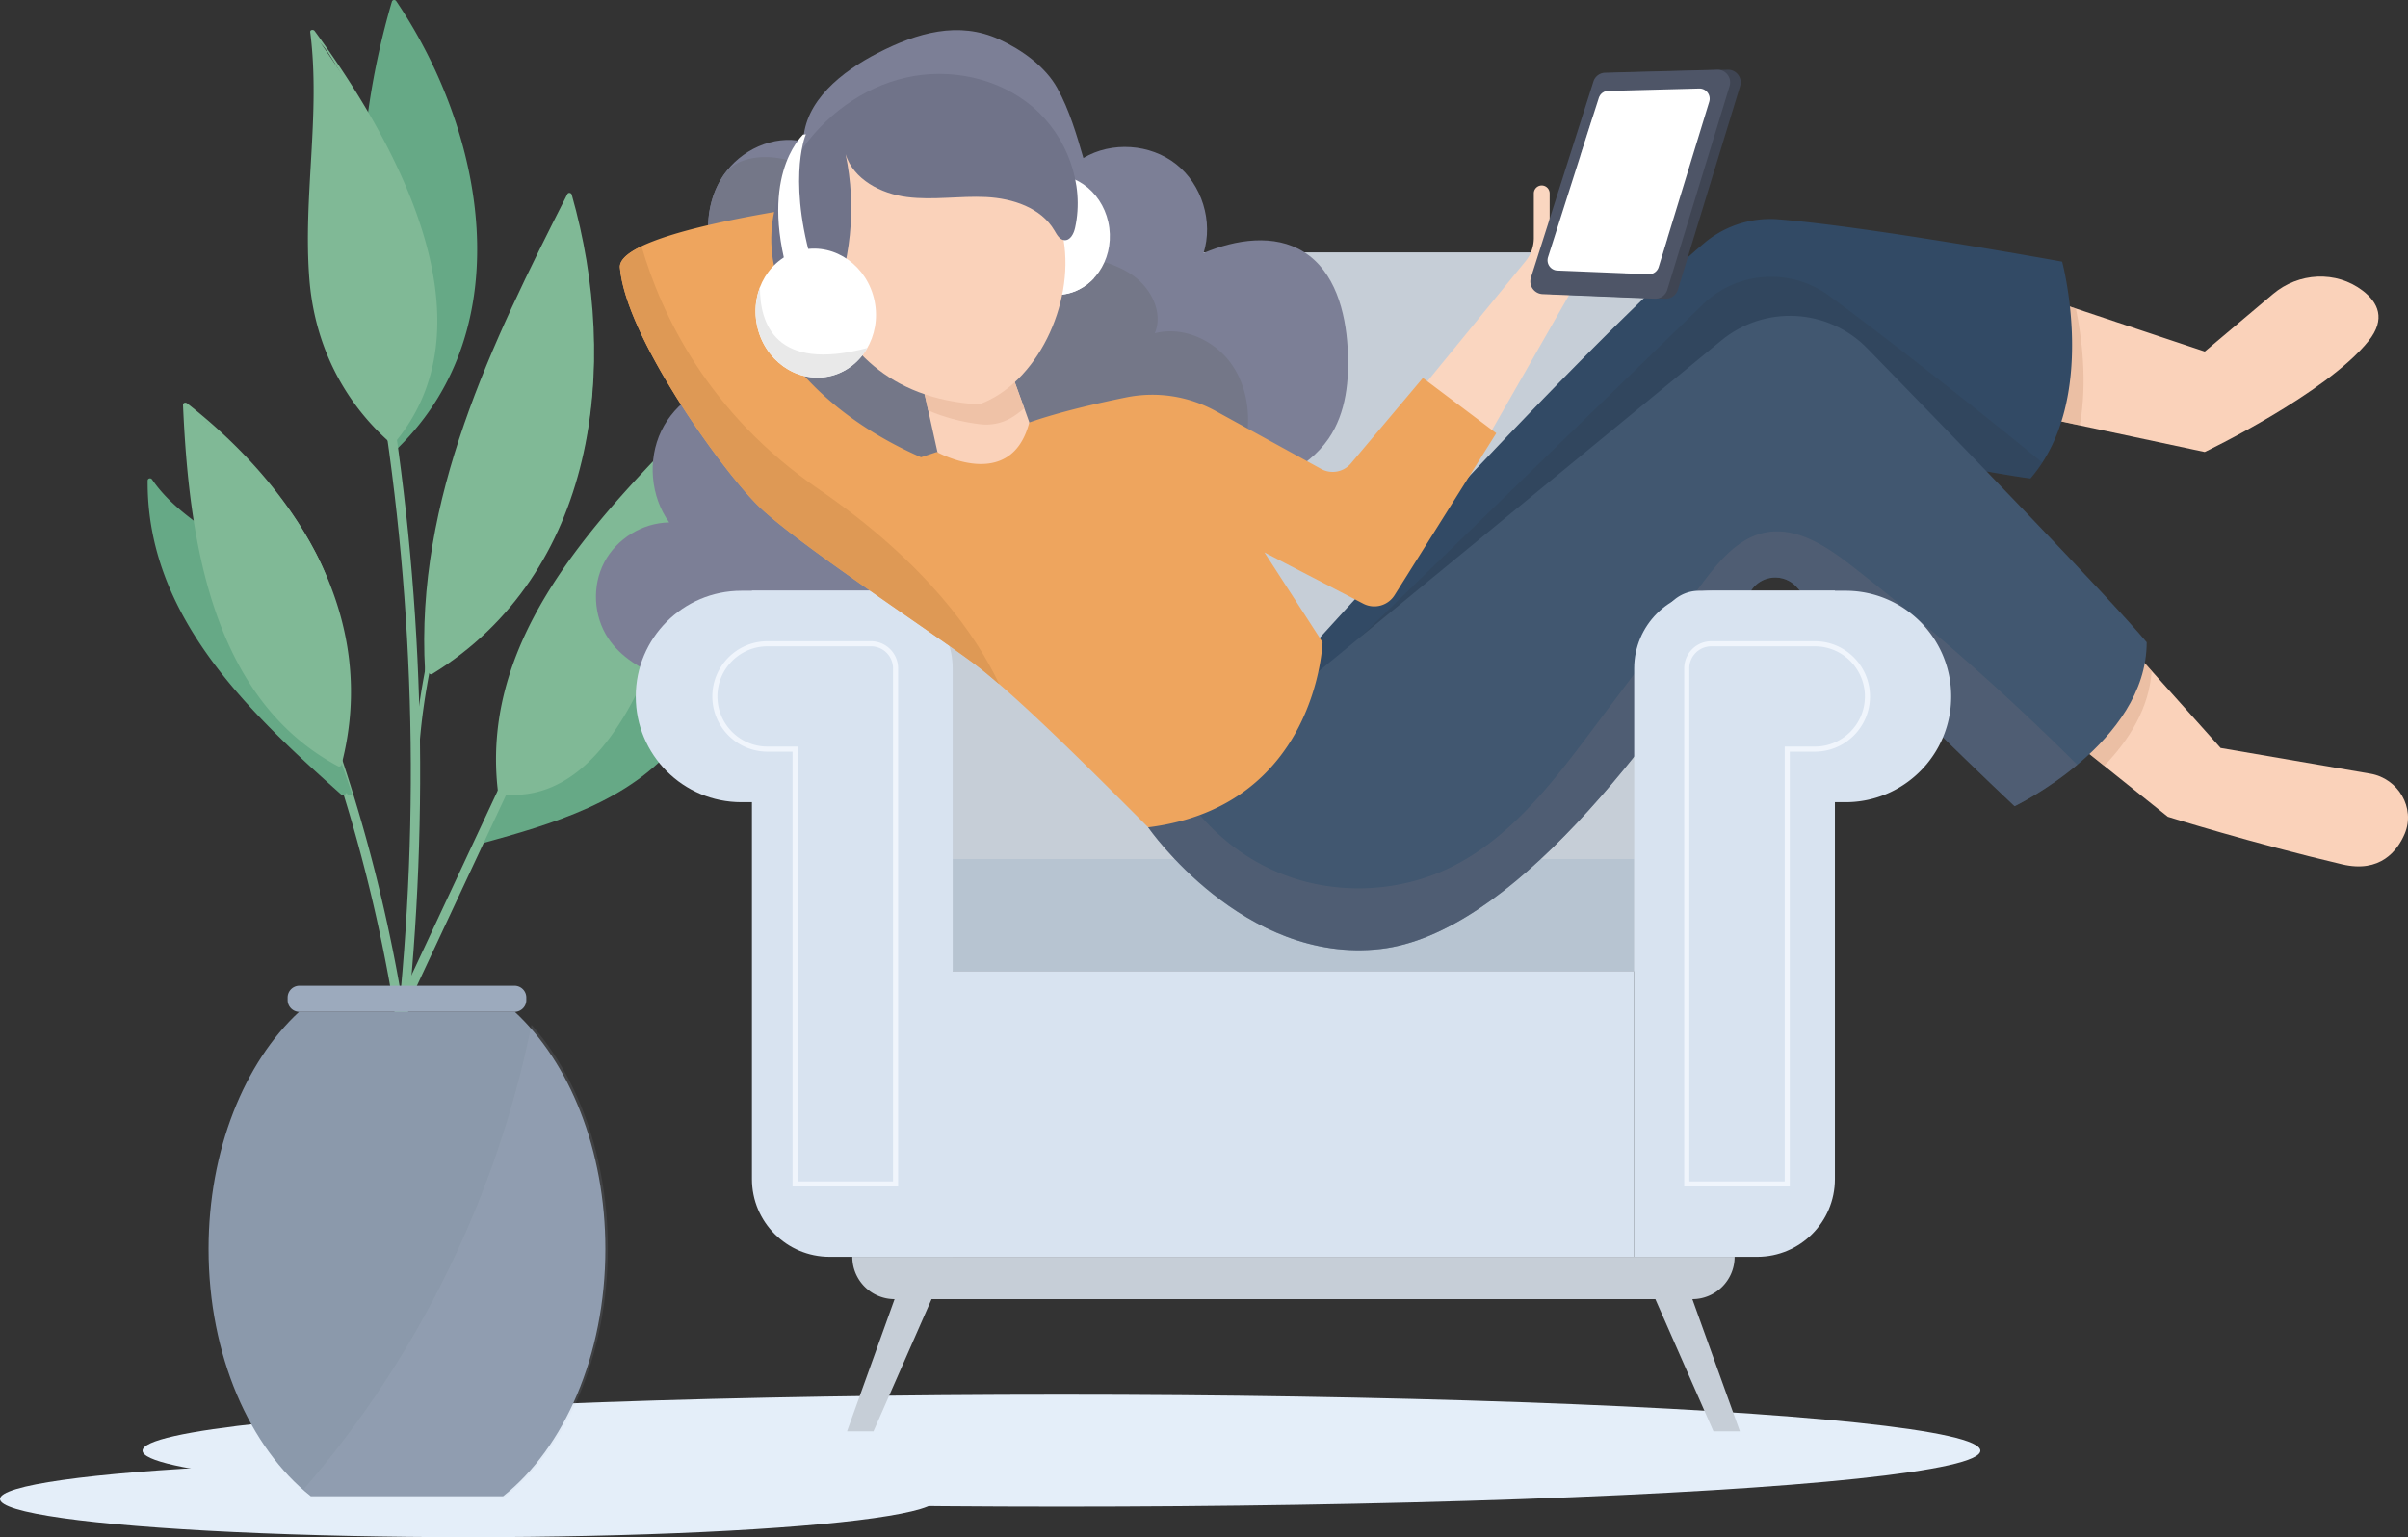 <svg width="473" height="302" fill="none" xmlns="http://www.w3.org/2000/svg"><rect width="100%" height="100%" fill="#333333" stroke="none"/><ellipse cx="208.5" cy="285" rx="180.5" ry="11" fill="#E4EEF9"/><ellipse cx="92" cy="294.5" rx="92" ry="7.5" fill="#E4EEF9"/><path d="M95.545 163.339c2.517-9.755 7.933-18.472 13.497-26.868 4.935-7.458 10.104-14.879 16.618-21.004 6.514-6.136 14.545-10.964 23.378-12.322l-6.477 20.892c-2.159 6.964-4.392 14.076-8.648 19.99-4.454 6.174-10.906 10.693-17.79 13.929-6.896 3.235-14.274 5.272-21.614 7.297" fill="#66A986"/><path d="M96.003 163.464c3.714-13.2 11.782-25.202 19.925-36.105 4.206-5.643 8.833-10.952 14.434-15.237 2.652-2.037 16.186-11.014 17.531-6.778.592 1.876-2.69 8.655-3.245 10.446-1.036 3.346-2.048 6.692-3.109 10.026-1.986 6.26-4.145 12.594-8.007 17.978-9.08 12.607-24.92 17.089-39.133 21.016-.567.16-.333 1.049.247.889 13.892-3.84 28.967-8.162 38.455-19.843 9.363-11.52 12.115-28.782 16.395-42.587.111-.358-.246-.63-.567-.568-13.361 2.445-23.712 11.224-31.891 21.683-9.018 11.532-17.926 24.621-21.923 38.845-.173.556.716.803.888.235z" fill="#66A986"/><path d="M80.743 196.123c9.747-20.843 19.481-41.698 29.227-62.541.506-1.074-1.098-2.013-1.604-.938-9.746 20.842-19.48 41.698-29.226 62.54-.494 1.075 1.098 2.013 1.603.939z" fill="#80B996"/><path d="M98.336 155.831c-2.023-13.434 2.295-27.214 9.29-38.858 6.995-11.644 16.556-21.497 26.031-31.227 2.307 18.546-1.629 37.821-11.017 53.971-2.578 4.446-5.638 8.73-9.734 11.829-4.096 3.1-9.376 4.927-14.422 4.013" fill="#80B996"/><path d="M98.804 155.832c-1.764-14.039 2.455-27.622 9.784-39.537 3.725-6.051 8.167-11.619 12.867-16.941a272.948 272.948 0 016.551-7.112c.95-1 1.888-2.26 2.973-3.1 1.666-1.284 1.456-2.185 2.517-.308 1.012 1.766.333 6.285.308 8.297a90.631 90.631 0 01-.592 9.323c-.814 6.816-2.43 13.582-4.848 20.015-4.775 12.731-13.744 30.474-29.905 28.634-.592-.061-.58.865 0 .926 14.804 1.692 23.588-12.644 28.782-24.398 6.391-14.435 8.599-30.24 6.847-45.884-.037-.37-.481-.642-.789-.334-18.58 19.115-39.072 41.6-35.445 70.419.1.58 1.024.593.95 0zM82.149 151.264c.567-21.843 8.808-43.92 14.298-64.923.148-.58-.74-.828-.888-.247-5.515 21.114-13.756 43.204-14.323 65.17-.025.593.9.593.913 0z" fill="#80B996"/><path d="M76.804 82.647c-7.612-26.708-7.39-55.601.641-82.198a91.683 91.683 0 0112.633 26.375c3.085 10.458 4.281 21.583 2.468 32.338-1.814 10.755-6.773 21.114-14.73 28.56" fill="#66A986"/><path d="M77.249 82.525c-3.899-14.101-5.824-28.634-5.49-43.266.185-7.84.974-15.657 2.405-23.374a150.484 150.484 0 012.196-9.89c1.444-5.57 2.455-2.816 4.602.889C95.236 31.43 99.418 65.918 77.47 87.402c-.431.42.223 1.075.654.655 24.329-23.819 17.05-62.232-.296-87.841-.222-.321-.728-.284-.85.111-7.909 26.955-8.119 55.367-.642 82.445.185.568 1.073.321.913-.247z" fill="#66A986"/><path d="M83.947 131.814c-1.148-16.422 2.159-32.918 7.562-48.476 5.404-15.558 12.88-30.289 20.332-44.982 4.947 16.805 6.526 34.87 2.356 51.884-4.17 17.015-14.471 32.845-29.535 41.76" fill="#80B996"/><path d="M84.418 131.817c-.974-16.929 2.307-33.561 7.945-49.465 2.998-8.458 6.6-16.694 10.462-24.794 1.851-3.902 3.775-7.767 5.712-11.619.222-.444 2.184-5.272 2.653-5.248 1.554.062 1.653 3.075 1.974 4.42 7.463 31.598.629 68.419-28.733 86.496-.506.308-.037 1.111.469.802 32.224-19.83 36.986-60.466 27.4-94.175-.099-.37-.666-.482-.851-.111-14.842 29.276-29.905 59.96-27.956 93.694.037.592.962.605.925 0zM73.97 72.684c7.39 43.056 8.685 86.878 3.91 130.304-.135 1.186 1.727 1.173 1.85 0 4.787-43.587 3.43-87.581-3.972-130.798-.21-1.173-1.986-.679-1.789.494z" fill="#80B996"/><path d="M77.052 86.722c-7.094-5.927-13.275-15.99-14.94-25.078-1.666-9.088-1.172-18.435-.605-27.659.58-9.224 1.234-18.534-.098-27.683a149.2 149.2 0 0117.32 30.14c3.467 8.088 6.243 16.62 6.552 25.412.308 8.791-2.06 17.928-7.871 24.534" fill="#80B996"/><path d="M77.386 86.402C65.913 76.277 61.508 62.88 61.446 47.878c-.024-6.952.605-13.879.95-20.806.173-3.47.297-6.94.247-10.41-.012-1-.962-7.988-.345-8.358 2.22-1.334 17.925 32.93 18.801 35.45 4.91 14.064 5.971 30.152-4.01 42.315-.37.457.272 1.111.655.654 19.776-24.102-.716-59.812-15.94-80.642-.234-.321-.925-.272-.863.235 2.06 16.163-1.444 32.301-.173 48.476.987 12.607 6.428 23.868 15.952 32.265.456.395 1.11-.26.666-.655zM49.357 110.43a314.489 314.489 0 0129.609 98.497c.148 1.16 1.998 1.185 1.85 0a317.061 317.061 0 00-29.867-99.436c-.519-1.074-2.122-.135-1.592.939z" fill="#80B996"/><path d="M67.444 155.834c-9.303-8.273-18.679-16.633-25.97-26.733-7.279-10.1-12.398-22.213-11.991-34.66 5.934 9.422 18.468 12.941 24.649 22.201 2.035 3.05 3.257 6.569 4.454 10.039 3.355 9.718 6.723 19.447 10.079 29.165" fill="#66A986"/><path d="M67.764 155.512c-9.758-8.68-19.677-17.472-27.092-28.338-3.688-5.408-6.711-11.323-8.611-17.595a51.032 51.032 0 01-1.974-9.977c-.271-2.914-1.135-3.964 1.024-2.173 3.06 2.543 5.687 5.285 8.969 7.606 4.503 3.173 9.265 6.149 12.658 10.582 4.38 5.717 6.156 13.422 8.488 20.163 2.331 6.73 4.65 13.459 6.982 20.189.198.555 1.086.321.889-.247-2.591-7.483-5.17-14.953-7.76-22.436-2.036-5.902-3.627-12.409-7.316-17.558-6.415-8.964-17.889-12.372-24.156-21.534-.247-.37-.863-.247-.863.234-.198 26.498 19.75 45.39 38.096 61.726.457.407 1.123-.247.666-.642z" fill="#66A986"/><path d="M66.628 150.126c3.578-12.582 1.468-29.733-4.528-41.365-5.995-11.619-15.335-21.238-25.698-29.214.568 13.41 1.604 27.004 6.07 39.66 4.478 12.669 12.177 24.881 24.156 30.919z" fill="#80B996"/><path d="M67.075 150.251c7.476-28.659-8.512-53.935-30.336-71.024-.284-.222-.815-.11-.79.334 1.135 25.621 5.28 57.49 30.448 70.974.53.284.987-.519.468-.803-11.436-6.124-18.776-17.002-23.304-28.918-2.332-6.137-3.825-12.57-4.811-19.052-.667-4.396-1.086-8.817-1.395-13.25-.098-1.444-.382-3.037-.27-4.481.16-2.1-.642-2.705 1.43-2.223 2.085.482 5.49 4.692 7.008 6.137a94.367 94.367 0 016.415 6.73c4.515 5.235 8.5 11.063 11.202 17.446 4.984 11.731 6.28 25.523 3.047 37.883-.148.58.74.827.888.247z" fill="#80B996"/><path d="M118.913 245.387c0 20.892-8.106 39.092-20.085 48.563H61.052c-11.979-9.471-20.084-27.671-20.084-48.563 0-19.522 7.081-36.697 17.777-46.6h42.378c10.708 9.903 17.79 27.066 17.79 46.6z" fill="#8B99AB"/><g opacity=".25"><path opacity=".4" d="M104.4 201.346c-6.781 33.588-22.323 65.378-44.744 91.236.557.497 1.126 1.005 1.708 1.465h37.888c12.015-9.517 20.145-27.807 20.145-48.801 0-17.831-5.865-33.688-14.997-43.9z" fill="#C2C7D8"/></g><path d="M101.061 198.786H58.819a2.317 2.317 0 01-2.319-2.321v-.482a2.317 2.317 0 012.32-2.321h42.241a2.317 2.317 0 012.319 2.321v.482c.013 1.284-1.036 2.321-2.319 2.321z" fill="#9CAABD"/><path d="M300.782 49.58h-93.428c-22.626 0-40.971 18.36-40.971 41.006v100.251h175.382V90.587c0-22.646-18.345-41.007-40.983-41.007z" fill="#C6CED7"/><path d="M321.002 168.771H187.134v22.065h133.868v-22.065z" fill="#B7C4D1"/><path d="M321.002 190.836H176.758v56.083h144.244v-56.083z" fill="#D8E3F0"/><path d="M332.425 255.229H175.721a8.301 8.301 0 01-8.303-8.31h173.31c0 4.593-3.726 8.31-8.303 8.31z" fill="#C6CED7"/><path d="M171.577 281.196h-5.194l9.339-25.967h7.266l-11.411 25.967zM336.572 281.196h5.194l-9.339-25.967h-7.267l11.412 25.967z" fill="#C6CED7"/><path d="M151.505 65.669c-5.021-3.346-9.24-8.112-11.226-13.817-1.987-5.704-1.543-12.372 1.825-17.385 3.368-5.014 9.796-8.002 15.681-6.656.246-7.952 7.55-13.743 14.619-17.385 7.785-4.013 15.915-6.334 23.872-2.692 4.429 2.037 9.092 5.347 11.436 9.631 2.344 4.273 3.738 8.99 5.096 13.681 5.564-3.309 13.138-2.802 18.221 1.21 5.083 4.013 7.316 11.274 5.392 17.46 6.291-2.667 13.916-3.852 19.702-.21 6.082 3.828 8.179 11.693 8.599 18.88.357 6.173-.26 12.718-3.763 17.805-4.145 6.025-11.486 8.865-18.432 11.15-12.016 3.939-24.39 7.235-37.035 7.606-12.646.37-25.674-2.371-36.037-9.619-10.375-7.248-17.691-19.398-17.321-32.054" fill="#7C7F96"/><path d="M144.881 74.657c-6.292.334-12.263 4.322-14.99 10.014-2.726 5.693-2.109 12.842 1.555 17.966-5.231.074-10.302 3.186-12.744 7.816-2.443 4.631-2.135 10.57.752 14.928 2.443 3.68 6.428 6.075 10.561 7.631 11.461 4.31 24.489 2.853 35.863-1.679 6.539-2.605 12.818-6.297 17.223-11.78 4.404-5.482 6.699-12.977 4.799-19.756-1.333-4.729-4.553-8.742-8.352-11.829-3.813-3.087-8.217-5.346-12.596-7.532-7.551-3.766-15.459-7.495-23.897-7.643" fill="#7C7F96"/><path d="M181.953 157.597h-36.32c-11.461 0-20.751-9.298-20.751-20.769 0-11.471 9.29-20.768 20.751-20.768h28.782c4.17 0 7.55 3.383 7.55 7.556v33.981h-.012z" fill="#D8E3F0"/><path d="M187.132 246.92h-24.168c-8.426 0-15.261-6.84-15.261-15.274V116.048h24.168c8.426 0 15.261 6.84 15.261 15.274V246.92z" fill="#D8E3F0"/><path d="M244.314 88.71c1.554-5.656 1.049-12.052-2.233-16.917-3.282-4.865-9.574-7.803-15.249-6.322 1.74-4.087-.777-8.964-4.453-11.47-3.664-2.507-8.204-3.285-12.547-4.273a108.333 108.333 0 01-35.876-15.397c-5.515-3.668-6.427-2.84-9.031-8.755-1.554 2.284-4.601 6.001-4.688 8.829-4.922-4.495-14.792-4.964-18.147.05-3.368 5.012-3.812 11.68-1.826 17.385 1.986 5.704 6.205 10.47 11.226 13.816l.617-2.395c-.37 12.656 6.946 24.806 17.321 32.054 10.376 7.248 23.404 9.99 36.037 9.619 11.658-.346 23.082-3.173 34.21-6.704 2.06-2.927 3.701-6.1 4.639-9.52z" fill="#747788"/><path d="M196.597 47.518c-.826-6.47 3.27-12.323 9.142-13.076 5.885-.753 11.325 3.865 12.164 10.335.827 6.47-3.269 12.323-9.142 13.076-5.884.753-11.325-3.877-12.164-10.335z" fill="#fff"/><path d="M196.596 47.524c.827 6.47 6.28 11.1 12.165 10.335 2.442-.31 4.564-1.52 6.168-3.26-7.303-4.692-8.587-16.336-8.821-20.176-.123.012-.234.012-.358.024-5.884.754-9.98 6.606-9.154 13.077z" fill="#fff"/><path d="M180.916 74.25l4.145 18.694 14.533 4.15s5.194-5.2 5.194-6.236c0-1.038-7.266-20.77-7.266-20.77l-16.606 4.162z" fill="#FAD2BA"/><path d="M197.508 70.103l-16.606 4.148 1.419 6.384c2.973 1.284 6.329 2.235 10.153 2.704 2.085.26 4.232-.136 6.058-1.198.937-.543 1.813-1.21 2.652-1.913-1.826-5.1-3.676-10.125-3.676-10.125z" fill="#EFC2A7"/><path d="M158.08 36.861s-2.072 40.513 34.248 42.587c11.411-4.148 18.678-19.731 16.605-32.202-2.072-12.459-15.569-33.24-35.283-27.004-10.376 4.16-15.57 16.62-15.57 16.62z" fill="#FAD2BA"/><path d="M273.27 83.61l26.388-32.289a7.199 7.199 0 001.629-4.556v-8.767a1.57 1.57 0 011.061-1.481 1.56 1.56 0 012.048 1.481v6.15l9.339-16.62 12.448-1.038-16.606 29.079-24.908 43.624L273.27 83.61z" fill="#FAD6C0"/><path d="M389.495 54.519l43.587 14.545 13.41-11.31c5.021-4.235 12.386-4.643 17.605-.654 3.023 2.308 4.614 5.556 1.147 9.89-8.303 10.384-32.175 21.806-32.175 21.806l-48.78-10.385 5.206-23.892z" fill="#FAD2BA"/><path opacity=".5" d="M384.314 78.412l24.218 5.16c1.554-8.729.345-17.545-.777-22.953l-18.247-6.088-5.194 23.88z" fill="#DCAC8E"/><path d="M255.627 129.308s54.64-60.763 79.08-81.507a20.145 20.145 0 0114.681-4.704c18.037 1.457 55.677 8.31 55.677 8.31s7.266 27.004-6.23 42.587c-8.303-1.037-45.66-8.31-45.66-8.31l-75.761 83.087-21.787-39.463z" fill="#324A65"/><path d="M400.909 107.49l35.284 39.463 29.424 5.05c5.465.939 8.895 6.717 6.723 11.829-1.406 3.297-4.774 7.742-12.275 5.977-17.642-4.149-34.247-9.348-34.247-9.348l-41.514-33.239 16.605-19.732z" fill="#FAD2BA"/><path opacity=".5" d="M422.647 131.803l-21.738-24.313-16.605 19.732 29.016 23.238c4.787-4.952 8.846-11.261 9.327-18.657z" fill="#DCAC8E"/><path opacity=".2" d="M334.475 59.816l-76.28 74.123 19.234 34.833 75.761-83.087s37.356 7.272 45.659 8.31a27.933 27.933 0 002.332-3.112c-13.571-11.1-29.769-23.843-41.835-32.746-7.599-5.593-18.111-4.89-24.871 1.68z" fill="#313745"/><path d="M225.538 162.536s18.678 27.005 45.659 23.893c25.192-2.914 53.086-39.315 72.727-70.332 2.011-3.186 6.514-3.544 9.018-.741 15.446 17.324 42.785 43.032 42.785 43.032s25.944-12.459 25.944-32.203c-7.155-8.594-37.011-39.413-54.862-57.725-7.699-7.902-20.159-8.582-28.684-1.58l-83.546 68.652-29.041 27.004z" fill="#415770"/><path opacity=".5" d="M271.197 186.428c25.192-2.914 53.086-39.314 72.727-70.332 2.011-3.185 6.514-3.543 9.018-.741 15.446 17.324 42.785 43.032 42.785 43.032s6.045-2.914 12.3-8.137a485.365 485.365 0 00-44.105-38.932c-5.009-3.902-10.955-7.927-17.186-6.693-5.415 1.087-9.228 5.816-12.546 10.237-7.18 9.557-14.348 19.114-21.528 28.671-7.834 10.433-16.112 21.238-27.845 26.93-10.005 4.84-22.009 5.383-32.409 1.469-8.068-3.037-15.076-8.742-19.825-15.928l-7.045 6.544c0-.012 18.678 26.992 45.659 23.88z" fill="#5E6576"/><path d="M326.196 157.597h36.32c11.461 0 20.751-9.298 20.751-20.769 0-11.471-9.29-20.768-20.751-20.768h-28.782a7.553 7.553 0 00-7.55 7.556v33.981h.012z" fill="#D8E3F0"/><path d="M321 246.92h24.168c8.426 0 15.261-6.84 15.261-15.274V116.048h-24.168c-8.426 0-15.261 6.84-15.261 15.274V246.92z" fill="#D8E3F0"/><path d="M167.419 55.556l-17.642 5.199s5.194 17.657 31.139 29.078l3.108-1.037s14.521 8.137 18.16-5.803c5.873-2.05 13.263-3.754 19.049-4.927a25.825 25.825 0 0117.531 2.667l20.75 11.397a4.707 4.707 0 005.86-1.099l14.126-16.78 14.41 10.853-19.974 31.82a4.7 4.7 0 01-6.144 1.679l-19.418-10.076 11.412 17.658s-1.037 32.202-34.248 36.351c-11.411-11.422-25.944-25.967-34.247-32.203-8.303-6.235-35.284-23.892-42.55-31.165-7.267-7.273-25.945-33.24-26.981-46.736 0-7.272 41.514-12.458 41.514-12.458l4.145 15.582z" fill="#EEA55E"/><path d="M160.782 96.082c-21.689-14.879-30.88-34.314-34.766-47.686-2.615 1.247-4.256 2.605-4.256 4.05 1.036 13.508 19.714 39.463 26.981 46.735 7.266 7.273 34.247 24.93 42.55 31.166 1.48 1.111 3.171 2.494 4.984 4.074-4.429-9.409-14.175-23.707-35.493-38.34z" fill="#DE9955"/><path d="M302.792 54.531l12.275-38.524a2.466 2.466 0 012.295-1.717l22.022-.58c1.69-.05 2.923 1.58 2.43 3.198l-12.238 40.019a2.496 2.496 0 01-2.468 1.753l-22.058-.901c-1.629-.1-2.751-1.692-2.258-3.248z" fill="#3F4553"/><path d="M300.721 54.531l12.275-38.524a2.466 2.466 0 012.295-1.717l22.021-.58c1.69-.05 2.924 1.58 2.43 3.198l-12.238 40.019a2.496 2.496 0 01-2.467 1.753l-22.059-.901c-1.641-.1-2.751-1.692-2.257-3.248z" fill="#4E5567"/><path d="M335.745 19.983l-8.204 26.807-1.172 3.852-.555 1.816a2.02 2.02 0 01-1.283 1.32 2.013 2.013 0 01-.716.1l-4.602-.186-13.299-.543a2.017 2.017 0 01-1.838-2.618l6.354-19.953 2.405-7.545 1.209-3.778c.05-.16.124-.321.222-.457.346-.556.95-.914 1.629-.938l.641-.013 17.235-.457c1.37-.037 2.369 1.285 1.974 2.593z" fill="#fff"/><path opacity=".35" d="M327.54 46.79l-1.172 3.852-12.102-31.845c.345-.555.95-.913 1.628-.938l.642-.012 11.004 28.942zM324.529 53.779a2.01 2.01 0 01-.716.098l-4.601-.185-8.784-23.114 2.405-7.545 11.696 30.746z" fill="#fff"/><path d="M162.891 61.533c4.281-9.73 5.416-20.818 3.207-31.227 1.542 4.951 6.934 7.754 12.078 8.408 5.145.655 10.363-.259 15.545 0 5.181.26 10.782 2.087 13.398 6.57.481.814 1.011 1.827 1.949 1.9 1.172.1 1.863-1.283 2.11-2.432 1.912-8.606-1.617-18.052-8.34-23.757-6.724-5.704-16.248-7.692-24.847-5.754-8.599 1.94-16.174 7.594-21.034 14.941-3.048 4.606-5.108 9.928-5.416 15.447-.309 5.507 1.221 11.2 4.663 15.509.851 1.061 1.9 2.086 3.232 2.383 1.333.296 2.961-.457 3.171-1.816" fill="#707389"/><path d="M162.772 73.943c6.382-1.302 10.422-7.927 9.022-14.795-1.399-6.87-7.708-11.381-14.09-10.079-6.382 1.303-10.421 7.927-9.022 14.796 1.4 6.868 7.708 11.38 14.09 10.078z" fill="#fff"/><path d="M155.574 56.408c-7.008-21.386 1.764-29.449 2.159-29.968l.259-.024h.061l.26-.013c-.297.408-3.825 10.1 1.936 27.684l-4.675 2.321z" fill="#fff"/><path d="M170.366 68.36c-18.135 4.815-21.121-4.902-21.084-11.916-.864 2.26-1.11 4.828-.58 7.434 1.407 6.877 7.711 11.384 14.089 10.088 3.294-.692 5.959-2.791 7.575-5.606z" fill="#E9E9E9"/><path fill-rule="evenodd" clip-rule="evenodd" d="M330.828 131.321a5.331 5.331 0 015.336-5.341h20.319c5.989 0 10.839 4.855 10.839 10.848 0 5.992-4.85 10.847-10.839 10.847h-4.916v85.421h-20.739V131.321zm5.336-4.341a4.331 4.331 0 00-4.336 4.341v100.775h18.739v-85.421h5.916c5.436 0 9.839-4.406 9.839-9.847s-4.403-9.848-9.839-9.848h-20.319zM150.763 126.98c-5.435 0-9.838 4.407-9.838 9.848 0 5.441 4.403 9.847 9.838 9.847h5.916v85.421h18.739V131.321a4.33 4.33 0 00-4.336-4.341h-20.319zm-10.838 9.848c0-5.993 4.85-10.848 10.838-10.848h20.319a5.33 5.33 0 015.336 5.341v101.775h-20.739v-85.421h-4.916c-5.988 0-10.838-4.855-10.838-10.847z" fill="#F0F5FC"/></svg>